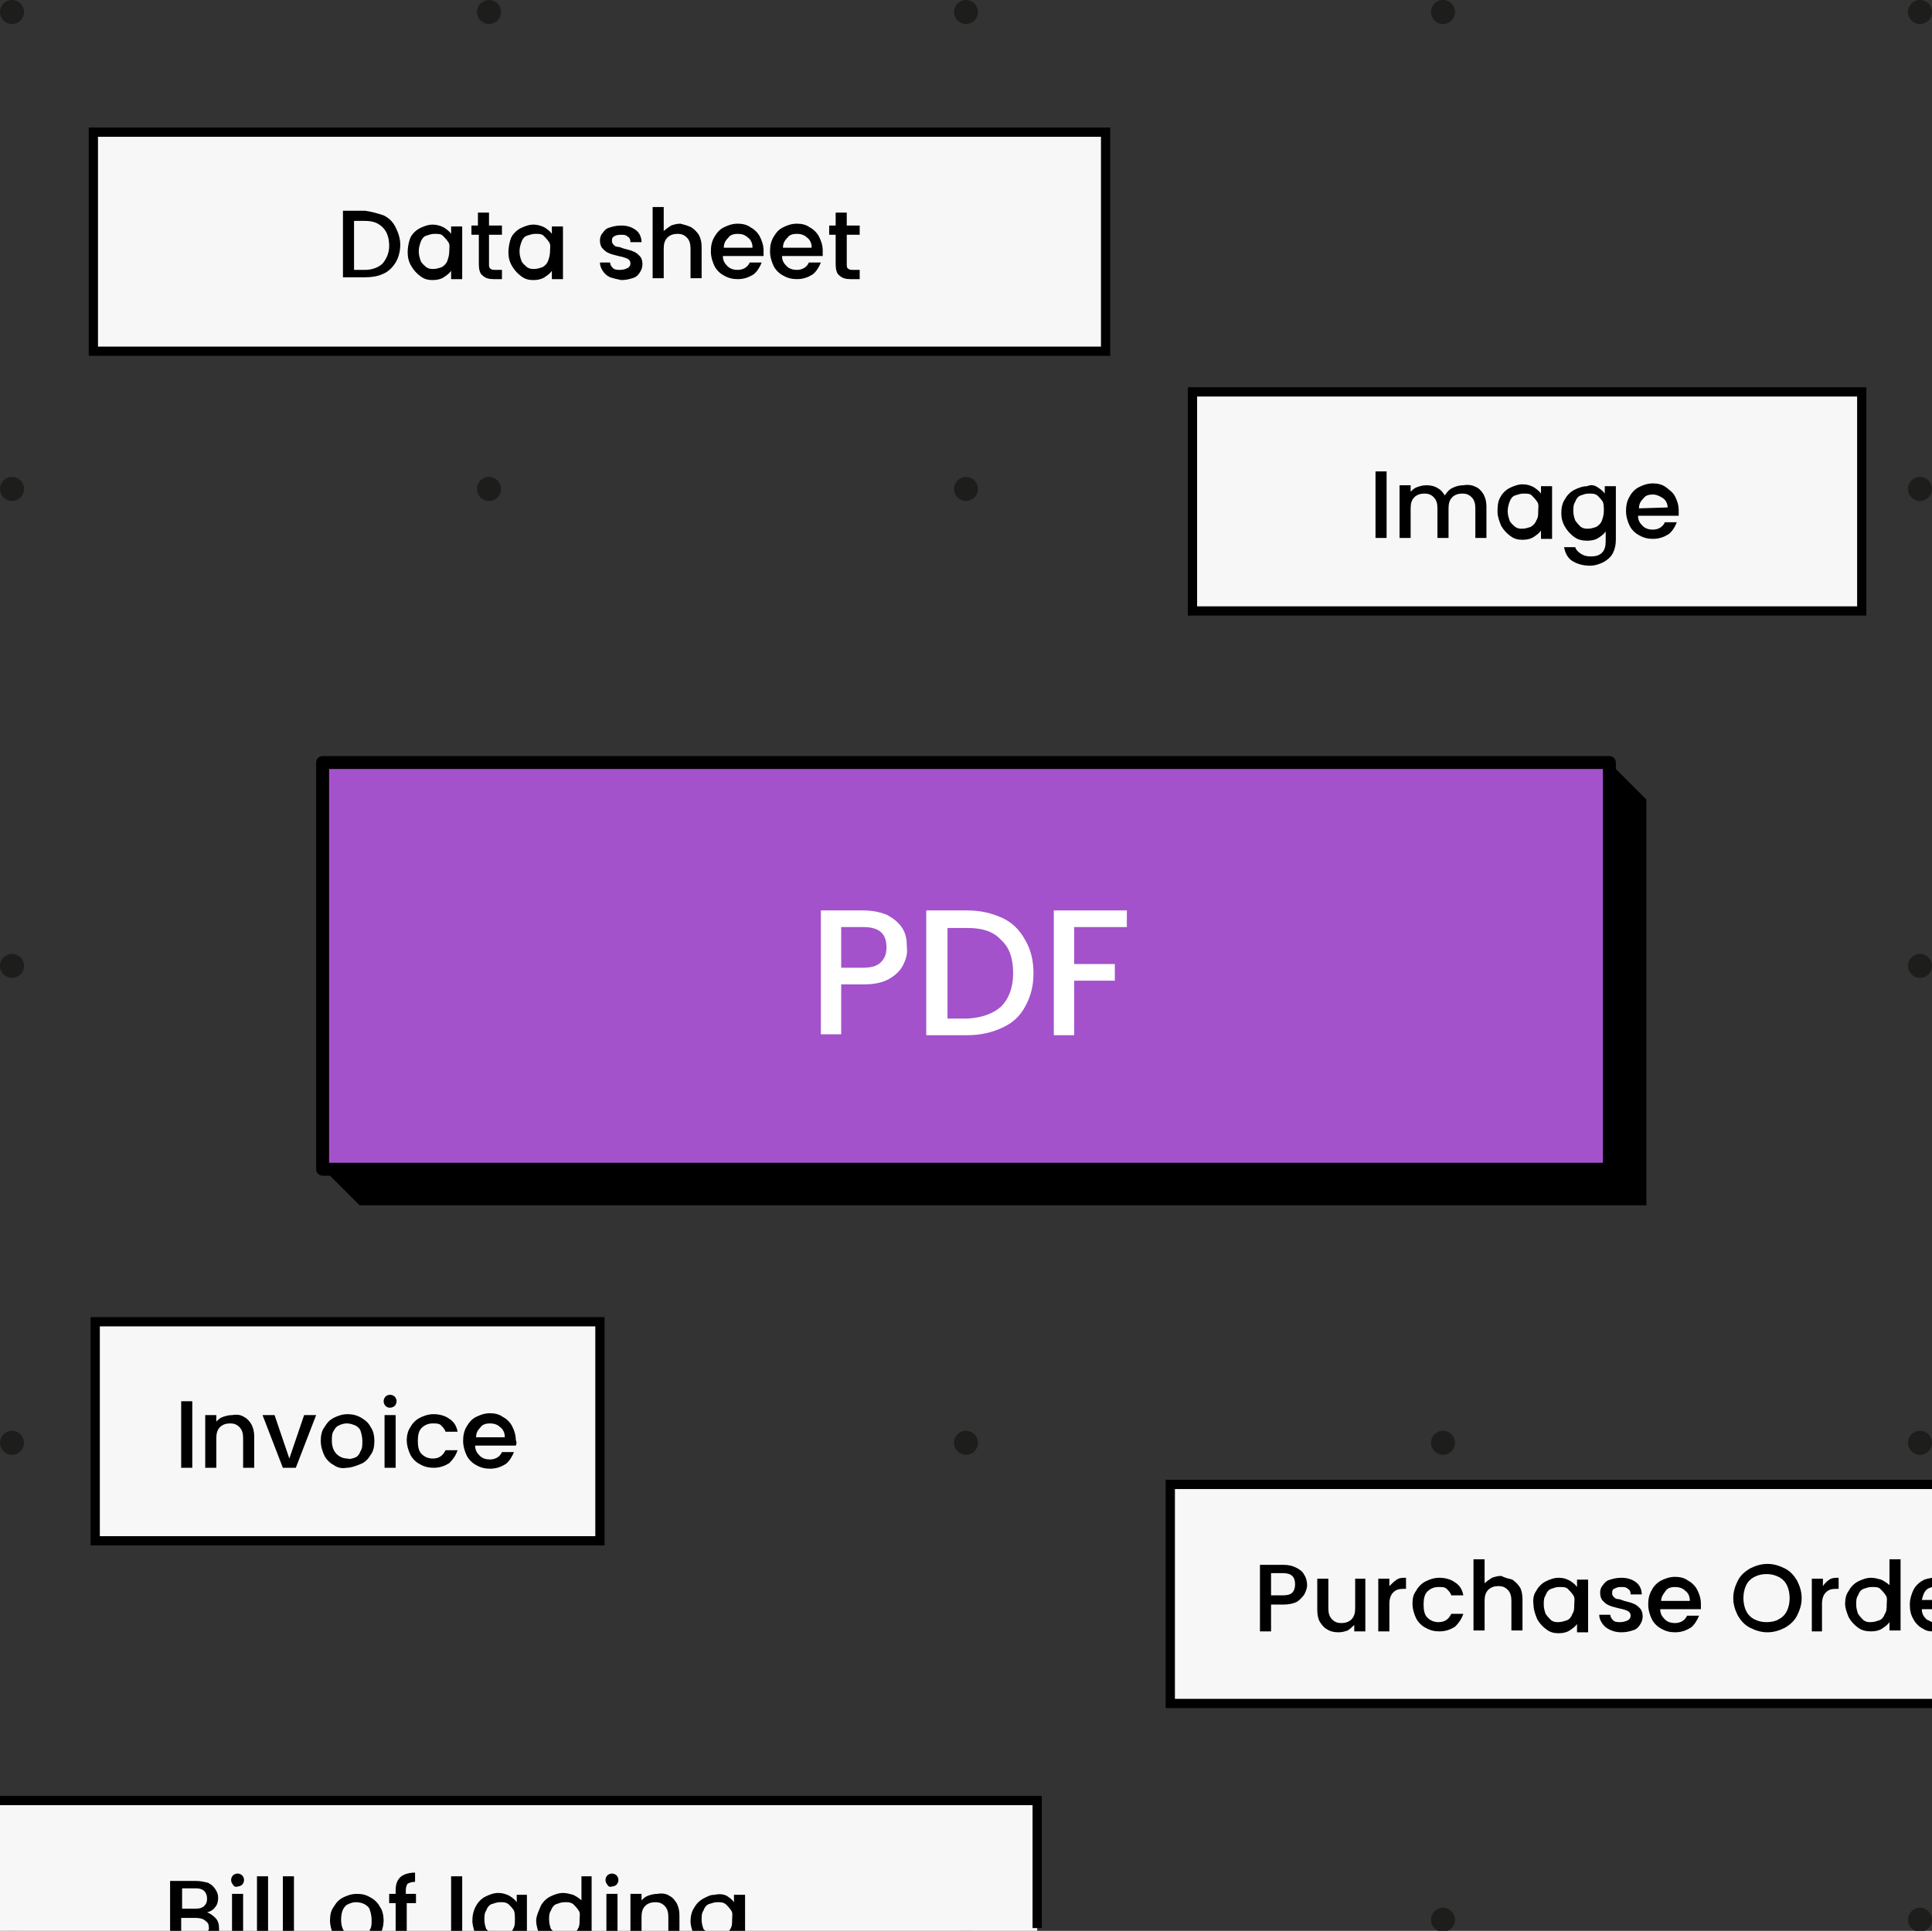 <?xml version="1.0" encoding="UTF-8"?>
<!-- Generator: Adobe Illustrator 27.2.0, SVG Export Plug-In . SVG Version: 6.00 Build 0)  -->
<svg xmlns="http://www.w3.org/2000/svg" xmlns:xlink="http://www.w3.org/1999/xlink" version="1.1" id="Process_graphic" x="0px" y="0px" viewBox="0 0 209 208.9" style="enable-background:new 0 0 209 208.9;" xml:space="preserve">
<rect x="0" y="0" width="209" height="208.9" fill="#333333" stroke="none"/>
<style type="text/css">
	.st0{fill:#1D1D1B;}
	.st1{fill:#A352CB;stroke:#000000;stroke-width:1.4;stroke-linecap:round;stroke-linejoin:round;}
	.st2{enable-background:new    ;}
	.st3{fill:#FFFFFF;}
	.st4{fill:#F7F7F7;stroke:#000000;stroke-miterlimit:10;}
	.st5{fill:#F7F7F7;}
	.st6{fill:none;stroke:#000000;stroke-miterlimit:10;}
</style>
<g>
	<circle class="st0" cx="1.3" cy="104.5" r="1.3"></circle>
	<circle class="st0" cx="52.9" cy="104.5" r="1.3"></circle>
	<circle class="st0" cx="104.5" cy="104.5" r="1.3"></circle>
	<circle class="st0" cx="156.1" cy="104.5" r="1.3"></circle>
	<circle class="st0" cx="207.7" cy="104.5" r="1.3"></circle>
	<circle class="st0" cx="1.3" cy="156.1" r="1.3"></circle>
	<circle class="st0" cx="52.9" cy="156.1" r="1.3"></circle>
	<circle class="st0" cx="104.5" cy="156.1" r="1.3"></circle>
	<circle class="st0" cx="156.1" cy="156.1" r="1.3"></circle>
	<circle class="st0" cx="207.7" cy="156.1" r="1.3"></circle>
	<circle class="st0" cx="1.3" cy="207.7" r="1.3"></circle>
	<circle class="st0" cx="52.9" cy="207.7" r="1.3"></circle>
	<circle class="st0" cx="104.5" cy="207.7" r="1.3"></circle>
	<circle class="st0" cx="156.1" cy="207.7" r="1.3"></circle>
	<circle class="st0" cx="207.7" cy="207.7" r="1.3"></circle>
	<circle class="st0" cx="1.3" cy="52.9" r="1.3"></circle>
	<circle class="st0" cx="52.9" cy="52.9" r="1.3"></circle>
	<circle class="st0" cx="104.5" cy="52.9" r="1.3"></circle>
	<circle class="st0" cx="156.1" cy="52.9" r="1.3"></circle>
	<circle class="st0" cx="207.7" cy="52.9" r="1.3"></circle>
	<circle class="st0" cx="1.3" cy="1.3" r="1.3"></circle>
	<circle class="st0" cx="52.9" cy="1.3" r="1.3"></circle>
	<circle class="st0" cx="104.5" cy="1.3" r="1.3"></circle>
	<circle class="st0" cx="156.1" cy="1.3" r="1.3"></circle>
	<circle class="st0" cx="207.7" cy="1.3" r="1.3"></circle>
</g>
<g>
	<rect x="34.9" y="82.5" class="st1" width="139.2" height="44"></rect>
	<g class="st2">
		<path class="st3" d="M97.7,104.4c-0.3,0.6-0.8,1.1-1.5,1.5s-1.6,0.6-2.7,0.6H91v5.4h-2.2V98.5h4.6c1,0,1.9,0.2,2.6,0.5    c0.7,0.4,1.2,0.8,1.6,1.4s0.5,1.3,0.5,2C98.2,103.2,98,103.8,97.7,104.4z M95.3,104.1c0.4-0.4,0.6-0.9,0.6-1.6    c0-1.5-0.8-2.2-2.5-2.2H91v4.4h2.4C94.3,104.7,94.9,104.5,95.3,104.1z"></path>
		<path class="st3" d="M108.4,99.3c1.1,0.5,1.9,1.3,2.5,2.4c0.6,1,0.9,2.2,0.9,3.6s-0.3,2.5-0.9,3.6s-1.4,1.8-2.5,2.3    s-2.3,0.8-3.8,0.8h-4.4V98.5h4.4C106.1,98.5,107.3,98.8,108.4,99.3z M108.3,108.9c0.8-0.8,1.3-2,1.3-3.6s-0.4-2.8-1.3-3.6    c-0.8-0.9-2-1.3-3.6-1.3h-2.2v9.8h2.2C106.2,110.1,107.4,109.7,108.3,108.9z"></path>
		<path class="st3" d="M121.9,98.5v1.8h-5.7v4h4.4v1.8h-4.4v5.9H114V98.5H121.9z"></path>
	</g>
</g>
<g>
	<rect x="129" y="42.4" class="st4" width="72.4" height="23.7"></rect>
	<g class="st2">
		<path d="M150,51v7.2h-1.2V51H150z"></path>
		<path d="M159.7,52.7c0.4,0.2,0.6,0.5,0.8,0.8c0.2,0.4,0.3,0.8,0.3,1.3v3.4h-1.2V55c0-0.5-0.1-0.9-0.4-1.2c-0.3-0.3-0.6-0.4-1-0.4    s-0.8,0.1-1.1,0.4c-0.3,0.3-0.4,0.7-0.4,1.2v3.2h-1.2V55c0-0.5-0.1-0.9-0.4-1.2s-0.6-0.4-1-0.4s-0.8,0.1-1.1,0.4    c-0.3,0.3-0.4,0.7-0.4,1.2v3.2h-1.2v-5.7h1.2v0.7c0.2-0.2,0.4-0.4,0.7-0.5s0.6-0.2,1-0.2c0.5,0,0.9,0.1,1.2,0.3    c0.4,0.2,0.6,0.5,0.8,0.8c0.2-0.3,0.4-0.6,0.8-0.8s0.8-0.3,1.2-0.3C158.9,52.4,159.3,52.5,159.7,52.7z"></path>
		<path d="M162.3,53.8c0.2-0.4,0.6-0.8,1-1s0.9-0.4,1.4-0.4s0.8,0.1,1.2,0.3c0.3,0.2,0.6,0.4,0.8,0.7v-0.8h1.2v5.7h-1.2v-0.9    c-0.2,0.3-0.5,0.5-0.8,0.7s-0.7,0.3-1.2,0.3s-0.9-0.1-1.3-0.4c-0.4-0.3-0.7-0.6-1-1.1c-0.2-0.5-0.4-1-0.4-1.5S162,54.3,162.3,53.8    z M166.3,54.3c-0.2-0.3-0.4-0.5-0.6-0.7s-0.5-0.2-0.9-0.2c-0.3,0-0.6,0.1-0.9,0.2c-0.3,0.1-0.5,0.4-0.6,0.7s-0.2,0.6-0.2,1    s0.1,0.7,0.2,1s0.4,0.5,0.6,0.7c0.3,0.2,0.5,0.2,0.8,0.2s0.6-0.1,0.9-0.2c0.3-0.2,0.5-0.4,0.6-0.7c0.2-0.3,0.2-0.6,0.2-1    S166.5,54.6,166.3,54.3z"></path>
		<path d="M172.8,52.7c0.3,0.2,0.6,0.4,0.8,0.7v-0.8h1.2v5.8c0,0.5-0.1,1-0.3,1.4s-0.5,0.7-1,1c-0.4,0.2-0.9,0.4-1.5,0.4    c-0.8,0-1.4-0.2-1.9-0.5s-0.8-0.9-0.9-1.5h1.2c0.1,0.3,0.3,0.5,0.6,0.7s0.6,0.3,1.1,0.3s0.9-0.1,1.2-0.4c0.3-0.3,0.4-0.7,0.4-1.3    v-1c-0.2,0.3-0.5,0.5-0.8,0.7s-0.7,0.3-1.2,0.3s-1-0.1-1.4-0.4c-0.4-0.3-0.7-0.6-1-1.1s-0.4-1-0.4-1.5s0.1-1.1,0.4-1.5    c0.2-0.4,0.6-0.8,1-1s0.9-0.4,1.4-0.4C172.1,52.4,172.5,52.5,172.8,52.7z M173.4,54.3c-0.2-0.3-0.4-0.5-0.6-0.7    c-0.3-0.2-0.5-0.2-0.9-0.2s-0.6,0.1-0.9,0.2c-0.3,0.1-0.5,0.4-0.6,0.7c-0.2,0.3-0.2,0.6-0.2,1s0.1,0.7,0.2,1    c0.2,0.3,0.4,0.5,0.6,0.7c0.3,0.2,0.5,0.2,0.8,0.2s0.6-0.1,0.9-0.2c0.3-0.2,0.5-0.4,0.6-0.7s0.2-0.6,0.2-1S173.5,54.6,173.4,54.3z    "></path>
		<path d="M181.6,55.8h-4.4c0,0.5,0.2,0.8,0.5,1.1s0.7,0.4,1.1,0.4c0.6,0,1.1-0.3,1.3-0.8h1.3c-0.2,0.5-0.5,1-0.9,1.3    c-0.5,0.3-1,0.5-1.7,0.5c-0.5,0-1-0.1-1.5-0.4c-0.4-0.2-0.8-0.6-1-1s-0.4-1-0.4-1.6s0.1-1.1,0.4-1.6c0.2-0.4,0.6-0.8,1-1    s0.9-0.4,1.5-0.4c0.5,0,1,0.1,1.4,0.4s0.8,0.6,1,1s0.4,0.9,0.4,1.5C181.6,55.5,181.6,55.6,181.6,55.8z M180.4,54.9    c0-0.4-0.2-0.8-0.5-1s-0.7-0.4-1.1-0.4c-0.4,0-0.8,0.1-1,0.4c-0.3,0.3-0.5,0.6-0.5,1.1L180.4,54.9L180.4,54.9z"></path>
	</g>
</g>
<g>
	<rect x="10.3" y="143" class="st4" width="54.6" height="23.7"></rect>
	<g class="st2">
		<path d="M20.8,151.6v7.2h-1.2v-7.2H20.8z"></path>
		<path d="M26.4,153.3c0.4,0.2,0.6,0.5,0.8,0.8c0.2,0.4,0.3,0.8,0.3,1.3v3.4h-1.2v-3.2c0-0.5-0.1-0.9-0.4-1.2s-0.6-0.4-1-0.4    s-0.8,0.1-1.1,0.4s-0.4,0.7-0.4,1.2v3.2h-1.2v-5.7h1.2v0.7c0.2-0.2,0.4-0.4,0.7-0.5c0.3-0.1,0.6-0.2,1-0.2    C25.7,153,26.1,153.1,26.4,153.3z"></path>
		<path d="M31.3,157.8l1.6-4.7h1.3l-2.2,5.7h-1.4l-2.2-5.7h1.3L31.3,157.8z"></path>
		<path d="M36.1,158.5c-0.4-0.2-0.8-0.6-1-1s-0.4-1-0.4-1.6s0.1-1.1,0.4-1.5c0.3-0.5,0.6-0.8,1-1s0.9-0.4,1.5-0.4    c0.5,0,1,0.1,1.5,0.4s0.8,0.6,1,1c0.3,0.4,0.4,1,0.4,1.5c0,0.6-0.1,1.1-0.4,1.5c-0.3,0.5-0.6,0.8-1.1,1s-1,0.4-1.5,0.4    C37,158.9,36.5,158.8,36.1,158.5z M38.4,157.7c0.3-0.1,0.5-0.4,0.6-0.7c0.2-0.3,0.2-0.6,0.2-1.1c0-0.4-0.1-0.8-0.2-1.1    s-0.4-0.5-0.6-0.6c-0.3-0.1-0.5-0.2-0.9-0.2c-0.3,0-0.6,0.1-0.8,0.2c-0.3,0.1-0.5,0.4-0.6,0.6c-0.2,0.3-0.2,0.6-0.2,1.1    c0,0.6,0.2,1.1,0.5,1.4s0.7,0.5,1.2,0.5C37.8,157.9,38.1,157.8,38.4,157.7z"></path>
		<path d="M41.7,152.1c-0.1-0.1-0.2-0.3-0.2-0.5s0.1-0.4,0.2-0.5s0.3-0.2,0.5-0.2s0.4,0.1,0.5,0.2c0.1,0.1,0.2,0.3,0.2,0.5    s-0.1,0.4-0.2,0.5c-0.1,0.1-0.3,0.2-0.5,0.2C42.1,152.3,41.9,152.3,41.7,152.1z M42.8,153.1v5.7h-1.2v-5.7H42.8z"></path>
		<path d="M44.4,154.4c0.2-0.4,0.6-0.8,1-1s0.9-0.4,1.5-0.4c0.7,0,1.3,0.2,1.7,0.5c0.5,0.3,0.8,0.8,0.9,1.4h-1.3    c-0.1-0.3-0.3-0.5-0.5-0.7s-0.5-0.2-0.9-0.2c-0.5,0-0.9,0.2-1.2,0.5s-0.4,0.8-0.4,1.4c0,0.6,0.1,1.1,0.4,1.4s0.7,0.5,1.2,0.5    c0.7,0,1.1-0.3,1.4-0.9h1.3c-0.2,0.6-0.5,1-0.9,1.4c-0.5,0.3-1,0.5-1.7,0.5c-0.5,0-1-0.1-1.5-0.4c-0.4-0.2-0.8-0.6-1-1    s-0.4-1-0.4-1.6C44,155.4,44.1,154.8,44.4,154.4z"></path>
		<path d="M55.8,156.4h-4.4c0,0.5,0.2,0.8,0.5,1.1s0.7,0.4,1.1,0.4c0.6,0,1.1-0.3,1.3-0.8h1.3c-0.2,0.5-0.5,1-0.9,1.3    c-0.5,0.3-1,0.5-1.7,0.5c-0.5,0-1-0.1-1.5-0.4c-0.4-0.2-0.8-0.6-1-1s-0.4-1-0.4-1.6s0.1-1.1,0.4-1.6s0.6-0.8,1-1s0.9-0.4,1.5-0.4    c0.5,0,1,0.1,1.4,0.4c0.4,0.2,0.8,0.6,1,1s0.4,0.9,0.4,1.5C55.9,156,55.9,156.2,55.8,156.4z M54.6,155.4c0-0.4-0.2-0.8-0.5-1    c-0.3-0.3-0.7-0.4-1.1-0.4c-0.4,0-0.8,0.1-1,0.4c-0.3,0.3-0.5,0.6-0.5,1.1h3.1V155.4z"></path>
	</g>
</g>
<g>
	<rect x="10.1" y="14.3" class="st4" width="109.5" height="23.7"></rect>
	<g class="st2">
		<path d="M41.5,23.3c0.6,0.3,1,0.7,1.3,1.3c0.3,0.6,0.5,1.2,0.5,1.9s-0.2,1.4-0.5,1.9s-0.8,1-1.3,1.2c-0.6,0.3-1.3,0.4-2,0.4h-2.4    v-7.2h2.4C40.2,22.9,40.9,23.1,41.5,23.3z M41.4,28.5c0.4-0.5,0.7-1.1,0.7-1.9s-0.2-1.5-0.7-2s-1.1-0.7-1.9-0.7h-1.2v5.3h1.2    C40.3,29.2,41,28.9,41.4,28.5z"></path>
		<path d="M44.4,25.7c0.2-0.4,0.6-0.8,1-1s0.9-0.4,1.4-0.4c0.4,0,0.8,0.1,1.2,0.3c0.3,0.2,0.6,0.4,0.8,0.7v-0.8H50v5.7h-1.2v-0.9    c-0.2,0.3-0.5,0.5-0.8,0.7s-0.7,0.3-1.2,0.3s-0.9-0.1-1.3-0.4c-0.4-0.3-0.7-0.6-1-1.1s-0.4-1-0.4-1.5S44.2,26.2,44.4,25.7z     M48.5,26.2c-0.2-0.3-0.4-0.5-0.6-0.7s-0.5-0.2-0.9-0.2c-0.3,0-0.6,0.1-0.9,0.2c-0.3,0.1-0.5,0.4-0.6,0.7s-0.2,0.6-0.2,1    s0.1,0.7,0.2,1s0.4,0.5,0.6,0.7c0.3,0.2,0.5,0.2,0.8,0.2s0.6-0.1,0.9-0.2c0.3-0.2,0.5-0.4,0.6-0.7s0.2-0.6,0.2-1    S48.7,26.5,48.5,26.2z"></path>
		<path d="M52.9,25.4v3.2c0,0.2,0,0.4,0.2,0.5c0.1,0.1,0.3,0.1,0.5,0.1h0.7v1h-0.9c-0.5,0-0.9-0.1-1.2-0.4c-0.3-0.2-0.4-0.7-0.4-1.2    v-3.2H51v-1h0.7V23h1.2v1.4h1.4v1H52.9z"></path>
		<path d="M55.3,25.7c0.2-0.4,0.6-0.8,1-1s0.9-0.4,1.4-0.4c0.4,0,0.8,0.1,1.2,0.3c0.3,0.2,0.6,0.4,0.8,0.7v-0.8h1.2v5.7h-1.2v-0.9    c-0.2,0.3-0.5,0.5-0.8,0.7s-0.7,0.3-1.2,0.3s-0.9-0.1-1.3-0.4c-0.4-0.3-0.7-0.6-1-1.1s-0.4-1-0.4-1.5S55.1,26.2,55.3,25.7z     M59.4,26.2c-0.2-0.3-0.4-0.5-0.6-0.7s-0.5-0.2-0.9-0.2c-0.3,0-0.6,0.1-0.9,0.2c-0.3,0.1-0.5,0.4-0.6,0.7s-0.2,0.6-0.2,1    s0.1,0.7,0.2,1s0.4,0.5,0.6,0.7c0.3,0.2,0.5,0.2,0.8,0.2s0.6-0.1,0.9-0.2c0.3-0.2,0.5-0.4,0.6-0.7s0.2-0.6,0.2-1    S59.6,26.5,59.4,26.2z"></path>
		<path d="M66,30c-0.4-0.2-0.6-0.4-0.8-0.7s-0.3-0.6-0.3-0.9H66c0,0.2,0.1,0.4,0.3,0.6c0.2,0.2,0.5,0.2,0.8,0.2s0.6-0.1,0.8-0.2    c0.2-0.1,0.3-0.3,0.3-0.5s-0.1-0.4-0.3-0.5s-0.5-0.2-1-0.3c-0.4-0.1-0.8-0.2-1-0.3c-0.3-0.1-0.5-0.3-0.7-0.5s-0.3-0.5-0.3-0.9    c0-0.3,0.1-0.6,0.3-0.8c0.2-0.3,0.4-0.5,0.8-0.6c0.3-0.1,0.7-0.2,1.2-0.2c0.7,0,1.2,0.2,1.6,0.5s0.6,0.8,0.6,1.3h-1.2    c0-0.3-0.1-0.5-0.3-0.6c-0.2-0.2-0.4-0.2-0.8-0.2c-0.3,0-0.6,0.1-0.7,0.2c-0.2,0.1-0.2,0.3-0.2,0.5s0.1,0.3,0.2,0.4    s0.2,0.2,0.4,0.2s0.4,0.1,0.7,0.2c0.4,0.1,0.8,0.2,1,0.3c0.3,0.1,0.5,0.3,0.7,0.5s0.3,0.5,0.3,0.9c0,0.3-0.1,0.6-0.3,0.9    c-0.2,0.3-0.4,0.5-0.8,0.6c-0.3,0.1-0.7,0.2-1.2,0.2C66.7,30.2,66.3,30.1,66,30z"></path>
		<path d="M74.8,24.6c0.3,0.2,0.6,0.5,0.8,0.8c0.2,0.4,0.3,0.8,0.3,1.3v3.4h-1.2v-3.2c0-0.5-0.1-0.9-0.4-1.2c-0.3-0.3-0.6-0.4-1-0.4    s-0.8,0.1-1.1,0.4s-0.4,0.7-0.4,1.2v3.2h-1.2v-7.7h1.2V25c0.2-0.2,0.5-0.4,0.8-0.6c0.3-0.1,0.6-0.2,1-0.2    C74,24.3,74.4,24.4,74.8,24.6z"></path>
		<path d="M82.6,27.7h-4.4c0,0.5,0.2,0.8,0.5,1.1c0.3,0.3,0.7,0.4,1.1,0.4c0.6,0,1.1-0.3,1.3-0.8h1.3c-0.2,0.5-0.5,1-0.9,1.3    c-0.5,0.3-1,0.5-1.7,0.5c-0.5,0-1-0.1-1.5-0.4c-0.4-0.2-0.8-0.6-1-1s-0.4-1-0.4-1.6s0.1-1.1,0.4-1.6s0.6-0.8,1-1s0.9-0.4,1.5-0.4    c0.5,0,1,0.1,1.4,0.4c0.4,0.2,0.8,0.6,1,1s0.4,0.9,0.4,1.5C82.6,27.3,82.6,27.5,82.6,27.7z M81.4,26.7c0-0.4-0.2-0.8-0.5-1    c-0.3-0.3-0.7-0.4-1.1-0.4s-0.8,0.1-1,0.4c-0.3,0.3-0.5,0.6-0.5,1.1h3.1V26.7z"></path>
		<path d="M89,27.7h-4.4c0,0.5,0.2,0.8,0.5,1.1c0.3,0.3,0.7,0.4,1.1,0.4c0.6,0,1.1-0.3,1.3-0.8h1.3c-0.2,0.5-0.5,1-0.9,1.3    c-0.5,0.3-1,0.5-1.7,0.5c-0.5,0-1-0.1-1.5-0.4c-0.4-0.2-0.8-0.6-1-1s-0.4-1-0.4-1.6s0.1-1.1,0.4-1.6s0.6-0.8,1-1s0.9-0.4,1.5-0.4    c0.5,0,1,0.1,1.4,0.4c0.4,0.2,0.8,0.6,1,1s0.4,0.9,0.4,1.5C89,27.3,89,27.5,89,27.7z M87.8,26.7c0-0.4-0.2-0.8-0.5-1    c-0.3-0.3-0.7-0.4-1.1-0.4s-0.8,0.1-1,0.4c-0.3,0.3-0.5,0.6-0.5,1.1h3.1V26.7z"></path>
		<path d="M91.6,25.4v3.2c0,0.2,0,0.4,0.2,0.5c0.1,0.1,0.3,0.1,0.5,0.1H93v1h-1c-0.5,0-0.9-0.1-1.2-0.4c-0.3-0.2-0.4-0.7-0.4-1.2    v-3.2h-0.7v-1h0.7V23h1.2v1.4H93v1H91.6z"></path>
	</g>
</g>
<polygon points="34.9,126.4 174.1,126.4 174.1,82.5 178.1,86.5 178.1,130.4 38.9,130.4 "></polygon>
<g>
	<rect y="194.8" class="st5" width="112.2" height="14.1"></rect>
	<g class="st2">
		<path d="M19.6,208.9v-1.4h1.6c0.4,0,0.8,0.1,1,0.3c0.3,0.2,0.4,0.4,0.4,0.8c0,0.1,0,0.2-0.1,0.3h1.2c0-0.1,0-0.1,0-0.2    c0-0.5-0.1-0.9-0.4-1.2c-0.3-0.3-0.6-0.5-0.9-0.6c0.4-0.1,0.7-0.3,0.9-0.6c0.2-0.2,0.3-0.6,0.3-1c0-0.3-0.1-0.6-0.3-0.9    c-0.2-0.3-0.4-0.5-0.8-0.7c-0.4-0.1-0.8-0.2-1.3-0.2h-2.8v5.4H19.6z M19.7,204.3h1.5c0.4,0,0.7,0.1,0.9,0.3    c0.2,0.2,0.3,0.5,0.3,0.8c0,0.4-0.1,0.6-0.3,0.8c-0.2,0.2-0.5,0.3-0.9,0.3h-1.5V204.3z"></path>
		<g>
			<rect x="25.1" y="204.9" width="1.2" height="4"></rect>
			<path d="M25.7,204.1c0.2,0,0.4-0.1,0.5-0.2c0.1-0.1,0.2-0.3,0.2-0.5s-0.1-0.4-0.2-0.5c-0.1-0.1-0.3-0.2-0.5-0.2s-0.4,0.1-0.5,0.2     c-0.1,0.1-0.2,0.3-0.2,0.5s0.1,0.4,0.2,0.5C25.3,204.1,25.5,204.2,25.7,204.1z"></path>
		</g>
		<rect x="27.8" y="203" width="1.2" height="5.9"></rect>
		<rect x="30.6" y="203" width="1.2" height="5.9"></rect>
		<path d="M37.2,208.9c-0.2-0.3-0.3-0.7-0.3-1.2c0-0.5,0.1-0.9,0.2-1.1c0.1-0.2,0.3-0.5,0.6-0.6c0.2-0.1,0.5-0.2,0.8-0.2    c0.4,0,0.7,0.1,0.9,0.2c0.2,0.1,0.5,0.3,0.6,0.6c0.1,0.3,0.2,0.7,0.2,1.1c0,0.5,0,0.8-0.2,1.1c0,0,0,0.1,0,0.1h1.3    c0.1-0.3,0.2-0.7,0.2-1.1c0-0.5-0.1-1.1-0.4-1.5c-0.2-0.4-0.6-0.8-1-1c-0.5-0.3-0.9-0.4-1.5-0.4s-1.1,0.2-1.5,0.4    c-0.4,0.2-0.7,0.5-1,1c-0.3,0.4-0.4,0.9-0.4,1.5c0,0.4,0.1,0.8,0.2,1.1H37.2z"></path>
		<path d="M42.8,208.9H44v-3h1v-1h-1.1v-0.4c0-0.3,0.1-0.6,0.2-0.7c0.2-0.1,0.4-0.2,0.8-0.2v-1c-0.7,0-1.3,0.2-1.6,0.5    s-0.5,0.7-0.5,1.4v0.4h-0.7v1h0.7V208.9z"></path>
		<rect x="48.8" y="203" width="1.2" height="5.9"></rect>
		<path d="M52.8,208.9c-0.1-0.1-0.1-0.1-0.2-0.2c-0.1-0.3-0.2-0.6-0.2-1c0-0.4,0-0.7,0.2-1c0.1-0.3,0.3-0.6,0.6-0.7    c0.3-0.1,0.6-0.2,0.9-0.2c0.4,0,0.6,0,0.9,0.2c0.2,0.2,0.4,0.4,0.6,0.7c0.1,0.3,0.1,0.6,0.1,1c0,0.4,0,0.7-0.2,1    c0,0.1-0.1,0.1-0.1,0.2H57V205h-1.1v0.8c-0.2-0.3-0.5-0.5-0.8-0.7c-0.4-0.2-0.8-0.3-1.2-0.3c-0.5,0-1,0.2-1.4,0.4s-0.8,0.6-1,1    c-0.3,0.5-0.4,1.1-0.4,1.6c0,0.4,0.1,0.7,0.2,1.1H52.8z"></path>
		<path d="M59.8,208.9c-0.1-0.1-0.1-0.1-0.2-0.2c-0.1-0.3-0.2-0.6-0.2-1c0-0.4,0-0.7,0.2-1c0.1-0.3,0.3-0.6,0.6-0.7    c0.3-0.1,0.5-0.2,0.9-0.2c0.4,0,0.6,0,0.9,0.2c0.2,0.2,0.4,0.4,0.6,0.7c0.2,0.3,0.1,0.6,0.1,1c0,0.4,0,0.7-0.2,1    c0,0.1-0.1,0.1-0.1,0.2H64V203h-1.1v2.6c-0.2-0.2-0.5-0.4-0.9-0.6c-0.4-0.1-0.7-0.2-1.1-0.2c-0.5,0-1,0.2-1.4,0.4s-0.8,0.6-1,1    c-0.2,0.5-0.5,1.1-0.5,1.6c0,0.4,0.1,0.7,0.2,1.1H59.8z"></path>
		<g>
			<rect x="65.6" y="204.9" width="1.2" height="4"></rect>
			<path d="M66.2,204.1c0.2,0,0.4-0.1,0.5-0.2c0.1-0.1,0.2-0.3,0.2-0.5s-0.1-0.4-0.2-0.5c-0.1-0.1-0.3-0.2-0.5-0.2s-0.4,0.1-0.5,0.2     c-0.1,0.1-0.2,0.3-0.2,0.5s0.1,0.4,0.2,0.5C65.8,204.1,66,204.2,66.2,204.1z"></path>
		</g>
		<path d="M69.4,208.9v-1.5c0-0.5,0.1-0.9,0.4-1.2c0.3-0.3,0.7-0.4,1.1-0.4c0.4,0,0.7,0.1,1,0.4c0.3,0.3,0.4,0.7,0.4,1.2v1.5h1.2    v-1.7c0-0.5-0.1-0.9-0.3-1.3c-0.2-0.3-0.4-0.6-0.8-0.8c-0.3-0.2-0.7-0.3-1.3-0.2c-0.4,0-0.7,0.1-1,0.2c-0.3,0.1-0.5,0.3-0.7,0.5    v-0.7h-1.2v4H69.4z"></path>
		<path d="M76.3,208.9c-0.1-0.1-0.1-0.1-0.2-0.2c-0.1-0.3-0.2-0.6-0.2-1c0-0.4,0-0.7,0.2-1c0.1-0.3,0.3-0.6,0.6-0.7    c0.3-0.1,0.6-0.2,0.9-0.2c0.4,0,0.6,0,0.9,0.2c0.2,0.2,0.4,0.4,0.6,0.7c0.2,0.3,0.1,0.6,0.1,1c0,0.4,0,0.7-0.2,1    c0,0.1-0.1,0.1-0.1,0.2h1.7V205h-1.2v0.8c-0.2-0.3-0.5-0.5-0.8-0.7c-0.4-0.2-0.9-0.2-1.3-0.1c-0.5,0-0.8,0.2-1.2,0.4    c-0.4,0.2-0.8,0.6-1,1c-0.3,0.4-0.4,1-0.4,1.5c0,0.3,0.1,0.7,0.2,1H76.3z"></path>
	</g>
	<polyline class="st6" points="112.2,208.6 112.2,194.8 0,194.8  "></polyline>
</g>
<g>
	<polyline class="st4" points="209,160.6 126.6,160.6 126.6,184.3 209,184.3  "></polyline>
	<g>
		<path d="M141.1,172.5c-0.2,0.3-0.5,0.6-0.8,0.8c-0.4,0.2-0.9,0.3-1.5,0.3h-1.3v2.9h-1.2v-7.2h2.5c0.6,0,1,0.1,1.4,0.3    c0.4,0.2,0.7,0.4,0.9,0.8c0.2,0.3,0.3,0.7,0.3,1.1C141.4,171.8,141.3,172.1,141.1,172.5z M139.8,172.3c0.2-0.2,0.3-0.5,0.3-0.9    c0-0.8-0.4-1.2-1.3-1.2h-1.3v2.4h1.3C139.3,172.6,139.6,172.5,139.8,172.3z"></path>
		<path d="M147.7,170.8v5.7h-1.2v-0.7c-0.2,0.2-0.4,0.4-0.7,0.6c-0.3,0.1-0.6,0.2-1,0.2c-0.5,0-0.9-0.1-1.2-0.3    c-0.4-0.2-0.6-0.5-0.8-0.8s-0.3-0.8-0.3-1.3v-3.4h1.2v3.2c0,0.5,0.1,0.9,0.4,1.2s0.6,0.4,1,0.4s0.8-0.1,1.1-0.4    c0.3-0.3,0.4-0.7,0.4-1.2v-3.2H147.7z"></path>
		<path d="M151.1,170.9c0.3-0.2,0.6-0.2,1-0.2v1.2h-0.3c-0.5,0-0.8,0.1-1.1,0.4c-0.2,0.2-0.4,0.6-0.4,1.2v3h-1.2v-5.7h1.2v0.8    C150.6,171.3,150.8,171.1,151.1,170.9z"></path>
		<path d="M153.2,172.1c0.2-0.4,0.6-0.8,1-1c0.4-0.2,0.9-0.4,1.5-0.4c0.7,0,1.3,0.2,1.7,0.5c0.5,0.3,0.8,0.8,0.9,1.4H157    c-0.1-0.3-0.3-0.5-0.5-0.7c-0.2-0.2-0.5-0.2-0.9-0.2c-0.5,0-0.9,0.2-1.2,0.5c-0.3,0.3-0.4,0.8-0.4,1.4s0.1,1.1,0.4,1.4    s0.7,0.5,1.2,0.5c0.7,0,1.1-0.3,1.4-0.9h1.3c-0.2,0.6-0.5,1-0.9,1.4c-0.5,0.3-1,0.5-1.7,0.5c-0.5,0-1-0.1-1.5-0.4    c-0.4-0.2-0.8-0.6-1-1c-0.2-0.4-0.4-1-0.4-1.6S152.9,172.5,153.2,172.1z"></path>
		<path d="M163.6,170.9c0.3,0.2,0.6,0.5,0.8,0.8s0.3,0.8,0.3,1.3v3.4h-1.2v-3.2c0-0.5-0.1-0.9-0.4-1.2s-0.6-0.4-1-0.4    s-0.8,0.1-1.1,0.4s-0.4,0.7-0.4,1.2v3.2h-1.2v-7.7h1.2v2.6c0.2-0.2,0.5-0.4,0.8-0.6c0.3-0.1,0.6-0.2,1-0.2    C162.8,170.7,163.2,170.8,163.6,170.9z"></path>
		<path d="M166.2,172.1c0.2-0.4,0.6-0.8,1-1c0.4-0.2,0.9-0.4,1.4-0.4c0.5,0,0.8,0.1,1.2,0.3c0.3,0.2,0.6,0.4,0.8,0.7v-0.8h1.2v5.7    h-1.2v-0.9c-0.2,0.3-0.5,0.5-0.8,0.7c-0.3,0.2-0.7,0.3-1.2,0.3c-0.5,0-0.9-0.1-1.3-0.4c-0.4-0.3-0.7-0.6-1-1.1    c-0.2-0.5-0.4-1-0.4-1.5C165.8,173,165.9,172.5,166.2,172.1z M170.2,172.6c-0.2-0.3-0.4-0.5-0.6-0.7s-0.5-0.2-0.9-0.2    s-0.6,0.1-0.9,0.2c-0.3,0.1-0.5,0.4-0.6,0.7c-0.2,0.3-0.2,0.6-0.2,1s0.1,0.7,0.2,1c0.2,0.3,0.4,0.5,0.6,0.7    c0.3,0.2,0.5,0.2,0.8,0.2c0.3,0,0.6-0.1,0.9-0.2s0.5-0.4,0.6-0.7c0.2-0.3,0.2-0.6,0.2-1S170.4,172.9,170.2,172.6z"></path>
		<path d="M174.1,176.3c-0.4-0.2-0.6-0.4-0.8-0.7c-0.2-0.3-0.3-0.6-0.3-0.9h1.2c0,0.2,0.1,0.4,0.3,0.6s0.5,0.2,0.8,0.2    c0.3,0,0.6-0.1,0.8-0.2c0.2-0.1,0.3-0.3,0.3-0.5c0-0.2-0.1-0.4-0.3-0.5c-0.2-0.1-0.5-0.2-1-0.3c-0.4-0.1-0.8-0.2-1-0.3    c-0.3-0.1-0.5-0.3-0.7-0.5s-0.3-0.5-0.3-0.9c0-0.3,0.1-0.6,0.3-0.8c0.2-0.3,0.4-0.5,0.8-0.6c0.3-0.1,0.7-0.2,1.2-0.2    c0.7,0,1.2,0.2,1.6,0.5c0.4,0.3,0.6,0.8,0.6,1.3h-1.2c0-0.3-0.1-0.5-0.3-0.6c-0.2-0.2-0.4-0.2-0.8-0.2c-0.3,0-0.5,0.1-0.7,0.2    s-0.2,0.3-0.2,0.5c0,0.2,0.1,0.3,0.2,0.4c0.1,0.1,0.2,0.2,0.4,0.2s0.4,0.1,0.7,0.2c0.4,0.1,0.8,0.2,1,0.3c0.3,0.1,0.5,0.3,0.7,0.5    c0.2,0.2,0.3,0.5,0.3,0.9c0,0.3-0.1,0.6-0.3,0.9c-0.2,0.3-0.4,0.5-0.8,0.6c-0.3,0.1-0.7,0.2-1.2,0.2    C174.9,176.6,174.5,176.5,174.1,176.3z"></path>
		<path d="M184,174.1h-4.4c0,0.5,0.2,0.8,0.5,1.1s0.7,0.4,1.1,0.4c0.6,0,1.1-0.3,1.3-0.8h1.3c-0.2,0.5-0.5,1-0.9,1.3    c-0.5,0.3-1,0.5-1.7,0.5c-0.5,0-1-0.1-1.5-0.4c-0.4-0.2-0.8-0.6-1-1c-0.2-0.4-0.4-1-0.4-1.6s0.1-1.1,0.4-1.6c0.2-0.4,0.6-0.8,1-1    s0.9-0.4,1.5-0.4c0.5,0,1,0.1,1.4,0.4c0.4,0.2,0.8,0.6,1,1s0.4,0.9,0.4,1.5C184,173.7,184,173.9,184,174.1z M182.8,173.1    c0-0.4-0.2-0.8-0.5-1c-0.3-0.3-0.7-0.4-1.1-0.4c-0.4,0-0.8,0.1-1,0.4s-0.5,0.6-0.5,1.1H182.8z"></path>
		<path d="M189.3,176.1c-0.6-0.3-1-0.8-1.3-1.3c-0.3-0.6-0.5-1.2-0.5-1.9c0-0.7,0.2-1.3,0.5-1.9c0.3-0.6,0.8-1,1.3-1.3    c0.6-0.3,1.2-0.5,1.9-0.5c0.7,0,1.3,0.2,1.9,0.5c0.6,0.3,1,0.8,1.3,1.3c0.3,0.6,0.5,1.2,0.5,1.9c0,0.7-0.2,1.3-0.5,1.9    c-0.3,0.6-0.8,1-1.3,1.3c-0.6,0.3-1.2,0.5-1.9,0.5C190.5,176.6,189.9,176.4,189.3,176.1z M192.4,175.2c0.4-0.2,0.7-0.5,0.9-0.9    c0.2-0.4,0.3-0.9,0.3-1.4s-0.1-1-0.3-1.4c-0.2-0.4-0.5-0.7-0.9-0.9s-0.8-0.3-1.3-0.3s-0.9,0.1-1.3,0.3c-0.4,0.2-0.7,0.5-0.9,0.9    c-0.2,0.4-0.3,0.9-0.3,1.4s0.1,1,0.3,1.4c0.2,0.4,0.5,0.7,0.9,0.9c0.4,0.2,0.8,0.3,1.3,0.3S192.1,175.4,192.4,175.2z"></path>
		<path d="M197.9,170.9c0.3-0.2,0.6-0.2,1-0.2v1.2h-0.3c-0.5,0-0.8,0.1-1.1,0.4c-0.2,0.2-0.4,0.6-0.4,1.2v3H196v-5.7h1.2v0.8    C197.4,171.3,197.6,171.1,197.9,170.9z"></path>
		<path d="M200,172.1c0.2-0.4,0.6-0.8,1-1c0.4-0.2,0.9-0.4,1.4-0.4c0.4,0,0.7,0.1,1.1,0.2c0.4,0.2,0.7,0.4,0.9,0.6v-2.8h1.2v7.7    h-1.2v-0.9c-0.2,0.3-0.5,0.5-0.8,0.7s-0.7,0.3-1.2,0.3c-0.5,0-1-0.1-1.4-0.4c-0.4-0.3-0.7-0.6-1-1.1c-0.2-0.5-0.4-1-0.4-1.5    C199.6,173,199.7,172.5,200,172.1z M204,172.6c-0.2-0.3-0.4-0.5-0.6-0.7s-0.5-0.2-0.9-0.2s-0.6,0.1-0.9,0.2    c-0.3,0.1-0.5,0.4-0.6,0.7c-0.2,0.3-0.2,0.6-0.2,1s0.1,0.7,0.2,1c0.2,0.3,0.4,0.5,0.6,0.7c0.3,0.2,0.5,0.2,0.8,0.2    c0.3,0,0.6-0.1,0.9-0.2s0.5-0.4,0.6-0.7c0.2-0.3,0.2-0.6,0.2-1S204.2,172.9,204,172.6z"></path>
		<path d="M209,175.5c-0.2-0.1-0.4-0.2-0.6-0.3c-0.3-0.3-0.5-0.6-0.5-1.1h1.1v-1h-1.1c0.1-0.4,0.2-0.8,0.5-1.1    c0.2-0.2,0.4-0.2,0.6-0.3v-1c-0.4,0.1-0.7,0.1-1,0.3c-0.4,0.2-0.8,0.6-1,1c-0.2,0.4-0.4,1-0.4,1.6s0.1,1.1,0.4,1.6    c0.2,0.4,0.6,0.8,1,1c0.3,0.2,0.6,0.3,1,0.3V175.5z"></path>
	</g>
</g>
</svg>
